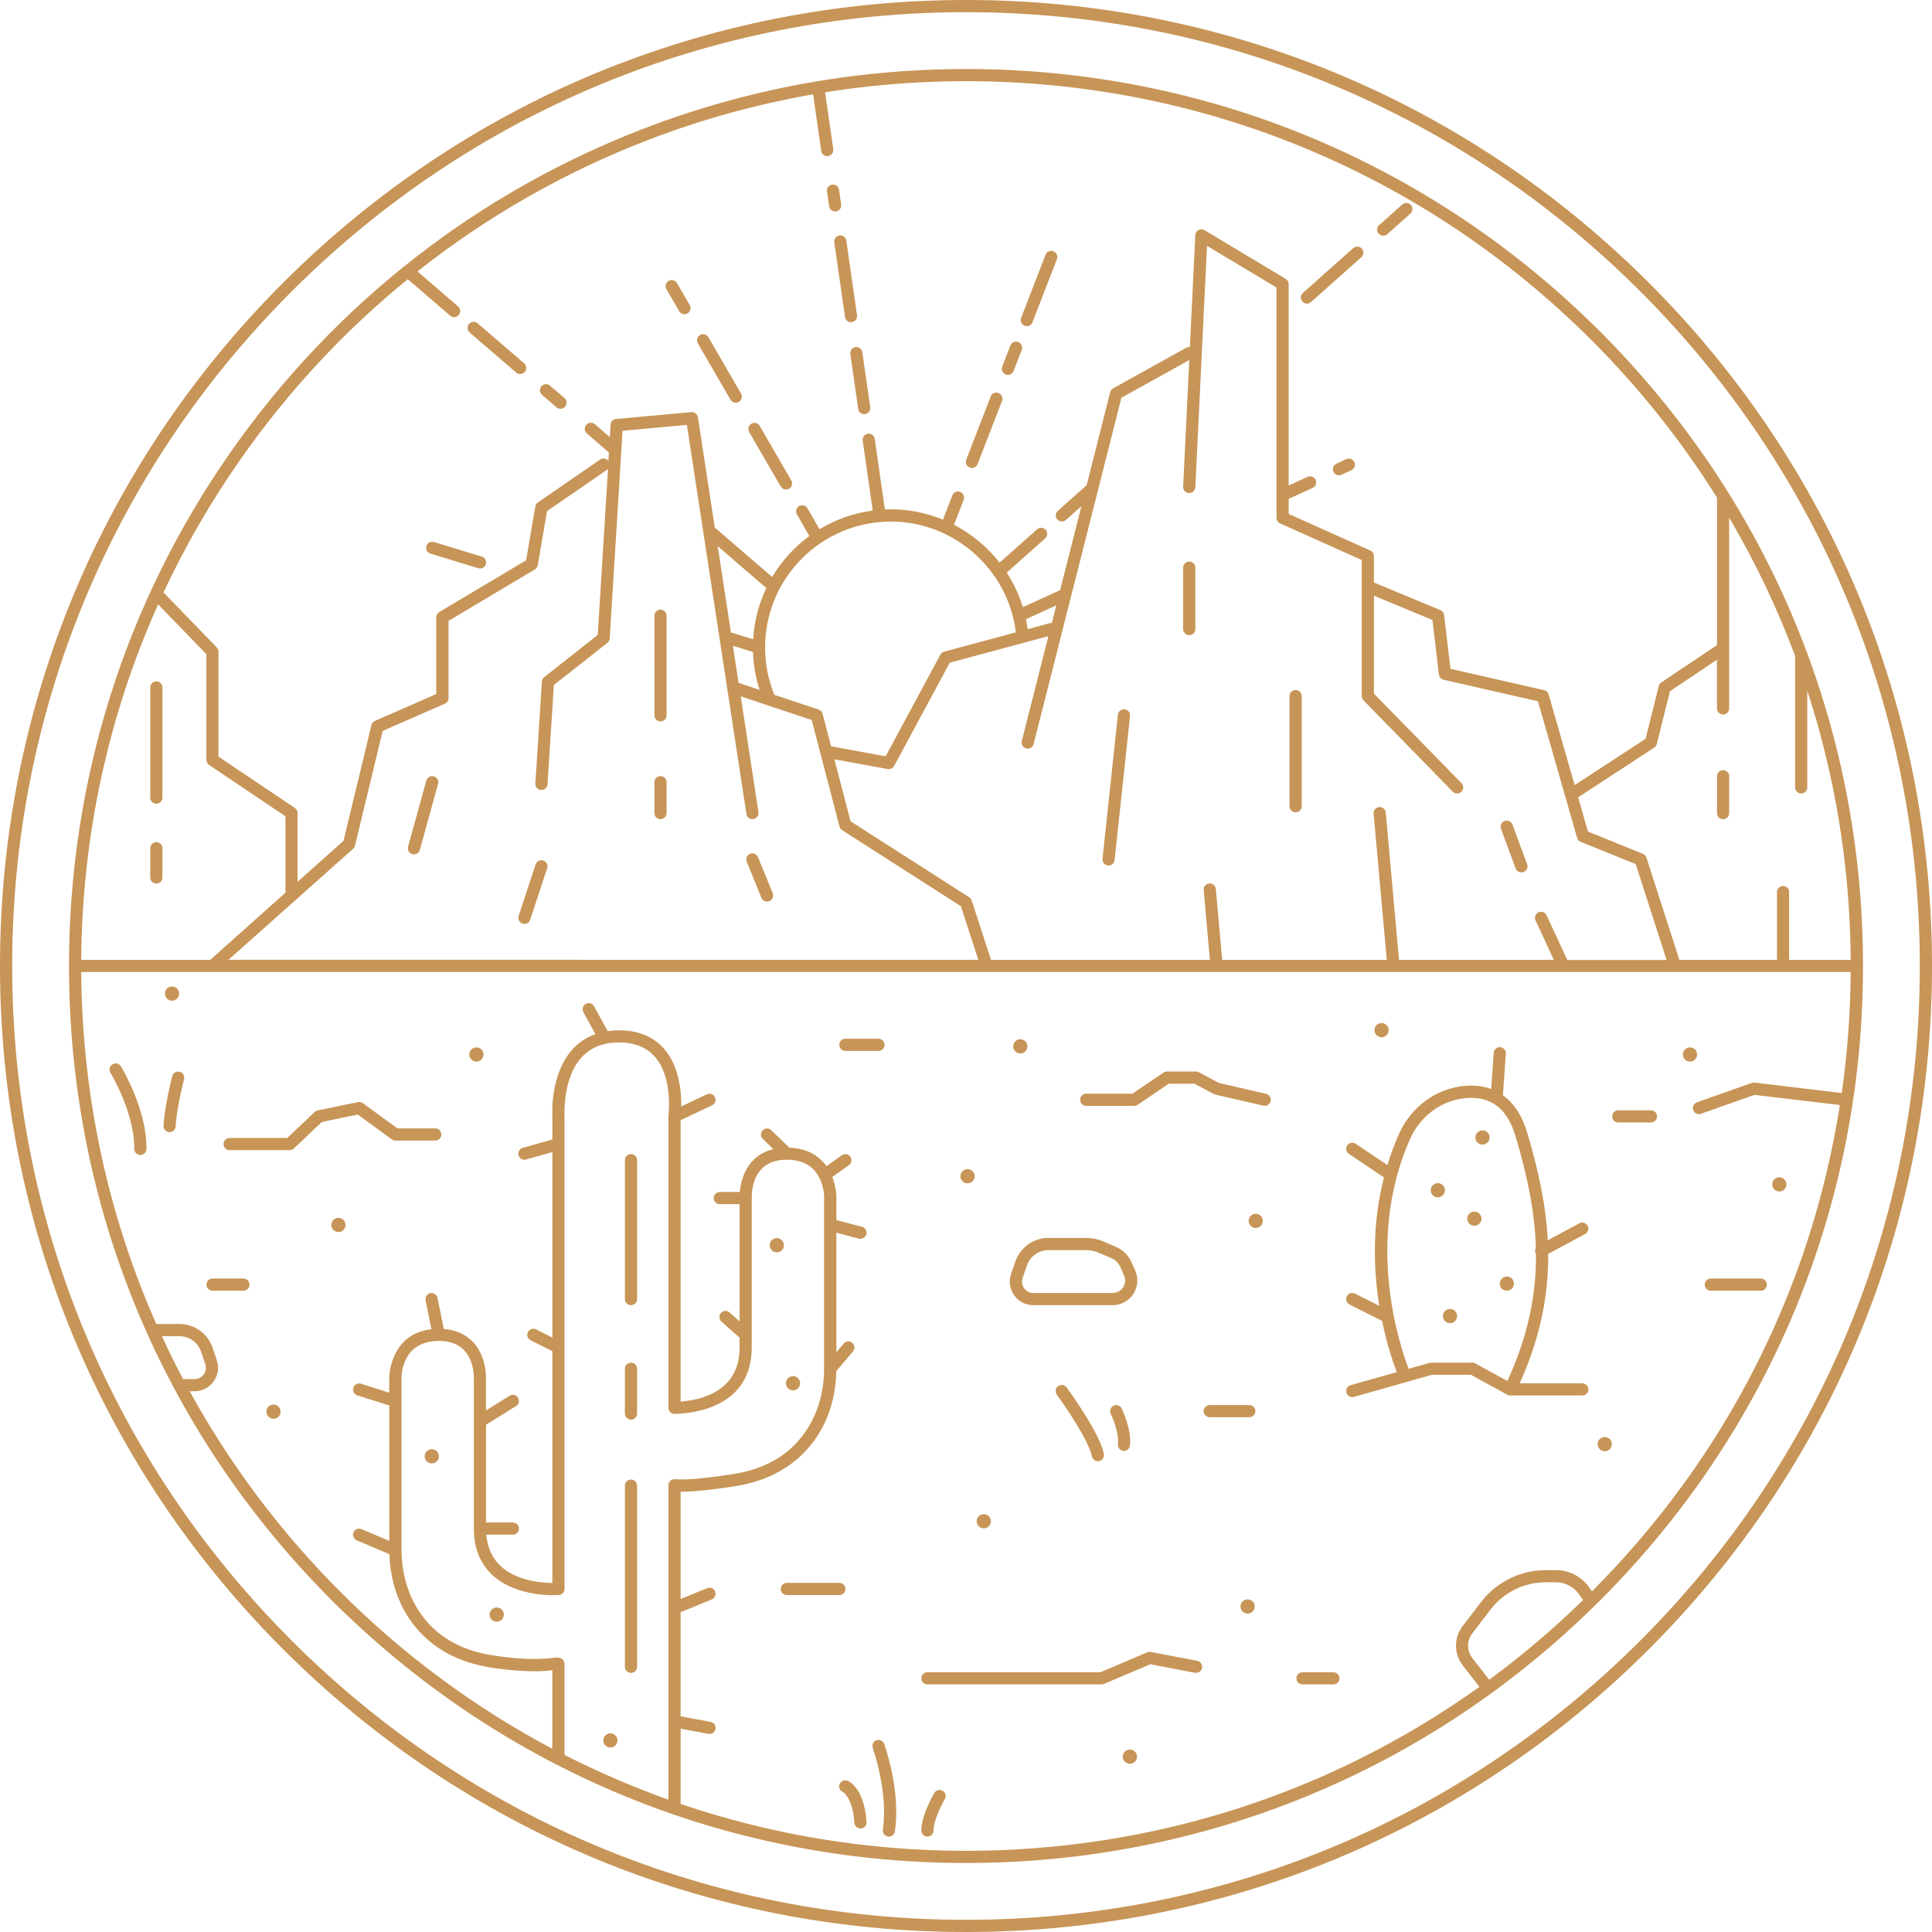 <?xml version="1.0" encoding="UTF-8"?><svg xmlns="http://www.w3.org/2000/svg" xmlns:xlink="http://www.w3.org/1999/xlink" height="476.0" preserveAspectRatio="xMidYMid meet" version="1.0" viewBox="0.0 0.0 476.0 476.0" width="476.0" zoomAndPan="magnify"><g id="change1_1"><path d="M406.29,69.71C361.34,24.76,301.57,0,238,0S114.66,24.76,69.71,69.71C24.76,114.66,0,174.43,0,238 s24.76,123.34,69.71,168.29C114.66,451.24,174.43,476,238,476s123.34-24.76,168.29-69.71C451.24,361.34,476,301.57,476,238 S451.24,114.66,406.29,69.71z M404.17,404.17C359.78,448.56,300.77,473,238,473s-121.78-24.44-166.17-68.83S3,300.77,3,238 S27.44,116.22,71.83,71.83S175.23,3,238,3s121.78,24.44,166.17,68.83S473,175.23,473,238S448.56,359.78,404.17,404.17z M394.27,81.73C352.53,39.99,297.03,17,238,17c-10.31,0-20.71,0.72-30.91,2.14c-1.9,0.27-3.79,0.56-5.69,0.88c-0.01,0-0.03,0-0.04,0 c-0.02,0-0.03,0.01-0.05,0.01c-14.48,2.42-28.7,6.28-42.36,11.52c-41.32,15.82-76.63,43.42-102.11,79.81 C30.78,148.6,17,192.39,17,238c0,59.03,22.99,114.53,64.73,156.27C123.47,436.01,178.97,459,238,459c58.44,0,113.41-22.54,155-63.49 c0.05-0.05,0.1-0.09,0.15-0.15c0.37-0.37,0.75-0.72,1.12-1.1C436.01,352.53,459,297.03,459,238S436.01,123.47,394.27,81.73z M439.31,218.29c-0.83,0-1.5,0.67-1.5,1.5v16.71h-24.05l-8.12-25.21c-0.14-0.42-0.45-0.76-0.87-0.93l-13.53-5.48l-2.42-8.44 l18.75-12.24c0.32-0.21,0.54-0.53,0.63-0.89l3.24-13.01l11.58-7.76v11.99c0,0.83,0.67,1.5,1.5,1.5s1.5-0.67,1.5-1.5v-47 c6.41,10.88,11.84,22.26,16.25,34.05V194c0,0.83,0.67,1.5,1.5,1.5s1.5-0.67,1.5-1.5v-23.86c6.9,21.16,10.55,43.48,10.7,66.36h-15.17 v-16.71C440.81,218.96,440.14,218.29,439.31,218.29z M386.14,236.5l-5.1-11c-0.35-0.75-1.24-1.08-1.99-0.73s-1.08,1.24-0.73,1.99 l4.51,9.74h-38.15l-3.26-36.3c-0.08-0.83-0.82-1.43-1.63-1.36c-0.83,0.07-1.43,0.8-1.36,1.63l3.24,36.03h-40.55l-1.57-17.47 c-0.07-0.83-0.82-1.44-1.63-1.36c-0.83,0.07-1.43,0.8-1.36,1.63l1.54,17.2h-53.94l-4.75-14.64c-0.11-0.33-0.33-0.61-0.62-0.8 l-29.23-18.71l-3.99-15.28l13.14,2.41c0.09,0.02,0.18,0.02,0.27,0.02c0.54,0,1.06-0.3,1.32-0.79l13.69-25.43l24.31-6.55l-6.55,25.85 c-0.2,0.8,0.28,1.62,1.09,1.82c0.12,0.03,0.25,0.05,0.37,0.05c0.67,0,1.28-0.45,1.45-1.13L276.29,98l16.72-9.29l-1.51,31.2 c-0.04,0.83,0.6,1.53,1.43,1.57c0.82,0.04,1.53-0.6,1.57-1.43l2.88-59.48l17.12,10.27V122c0,0,0,0,0,0v5.59 c0,0.59,0.35,1.13,0.89,1.37l20.11,9.01v6.54c0,0,0,0.01,0,0.01v26.98c0,0.39,0.15,0.77,0.43,1.05l22,22.5 c0.29,0.3,0.68,0.45,1.07,0.45c0.38,0,0.76-0.14,1.05-0.43c0.59-0.58,0.6-1.53,0.02-2.12l-21.57-22.06v-24.13l14.42,5.99l1.59,13.43 c0.07,0.63,0.54,1.15,1.16,1.29l23.24,5.3l9.65,33.65c0.13,0.44,0.45,0.8,0.88,0.98l13.56,5.49l7.61,23.62H386.14z M20.01,236.5 c0.21-30.54,6.67-60.23,18.95-87.6l11.89,12.28v26.04c0,0.5,0.25,0.97,0.66,1.24l18.82,12.66v18.83L51.78,236.5H20.01z M87,209.12 c0.23-0.2,0.39-0.47,0.46-0.77l6.83-28.28l15.32-6.7c0.55-0.24,0.9-0.78,0.9-1.37v-19.03l21.27-12.68c0.38-0.22,0.64-0.6,0.71-1.03 l2.28-13.32l14.81-10.21c0.08-0.06,0.15-0.12,0.22-0.19l-2.53,40.9l-13.19,10.39c-0.33,0.26-0.54,0.66-0.57,1.08l-1.61,25.14 c-0.05,0.83,0.57,1.54,1.4,1.59c0.82,0.06,1.54-0.57,1.59-1.4l1.57-24.47l13.19-10.39c0.34-0.26,0.54-0.66,0.57-1.09l3.16-51.16 l15.85-1.45l14.67,95.87c0.11,0.74,0.75,1.27,1.48,1.27c0.08,0,0.15-0.01,0.23-0.02c0.82-0.13,1.38-0.89,1.26-1.71l-4.37-28.53 l17.48,5.83l6.86,26.26c0.1,0.37,0.32,0.68,0.64,0.88l29.27,18.74l4.28,13.2H56.29L87,209.12z M219.5,128.5 c15.65,0,28.93,11.89,30.78,27.3l-17.67,4.76c-0.4,0.11-0.73,0.37-0.93,0.74l-13.48,25.04l-13.44-2.47l-2.09-8 c-0.13-0.49-0.5-0.88-0.98-1.04l-10.9-3.64c-1.52-3.71-2.29-7.64-2.29-11.68C188.5,142.41,202.41,128.5,219.5,128.5z M259.14,153.51 c-0.17-0.02-0.35-0.01-0.53,0.04l-5.41,1.46c-0.11-0.83-0.26-1.64-0.42-2.45l7.47-3.42L259.14,153.51z M180.58,159.11l4.94,1.51 c0.1,3.2,0.64,6.33,1.62,9.35l-5.17-1.73L180.58,159.11z M185.56,157.49l-5.48-1.67l-3.25-21.26l11.98,10.32 C186.96,148.74,185.83,153,185.56,157.49z M59.31,113.09c11.74-16.76,25.58-31.62,41.16-44.3l10.43,8.98 c0.28,0.24,0.63,0.36,0.98,0.36c0.42,0,0.84-0.18,1.14-0.52c0.54-0.63,0.47-1.57-0.16-2.12l-10-8.62 c17.19-13.6,36.42-24.57,57.19-32.53c13-4.99,26.52-8.7,40.28-11.1l2,13.95c0.11,0.75,0.75,1.29,1.48,1.29c0.07,0,0.14,0,0.21-0.02 c0.82-0.12,1.39-0.88,1.27-1.7l-2.01-14.01c1.41-0.23,2.82-0.46,4.23-0.65C217.56,20.71,227.82,20,238,20 c58.23,0,112.98,22.68,154.15,63.85c11.87,11.87,22.19,24.87,30.88,38.75v36.34l-13.73,9.2c-0.31,0.21-0.53,0.52-0.62,0.88l-3.24,13 l-17.48,11.41l-6.41-22.34c-0.15-0.53-0.58-0.93-1.11-1.05l-23.08-5.26l-1.57-13.25c-0.06-0.54-0.41-1-0.91-1.21l-16.38-6.81V137 c0-0.59-0.35-1.13-0.89-1.37l-20.11-9.01v-3.7l5.9-2.7c0.75-0.34,1.08-1.23,0.74-1.99c-0.35-0.75-1.24-1.08-1.99-0.74l-4.65,2.13V70 c0-0.53-0.28-1.02-0.73-1.29l-20-12c-0.45-0.27-1.02-0.28-1.48-0.04c-0.47,0.25-0.77,0.72-0.79,1.25l-1.34,27.58 c-0.3-0.03-0.61,0.02-0.9,0.18l-18,10c-0.36,0.2-0.62,0.54-0.73,0.94l-5.8,22.92l-7.11,6.33c-0.62,0.55-0.67,1.5-0.12,2.12 c0.3,0.33,0.71,0.5,1.12,0.5c0.35,0,0.71-0.12,1-0.38l3.81-3.39l-5.23,20.67l-9.18,4.2c-0.93-3.04-2.28-5.9-3.98-8.51l9.46-8.42 c0.62-0.55,0.67-1.5,0.12-2.12c-0.55-0.62-1.5-0.68-2.12-0.12l-9.22,8.2c-3.03-3.86-6.86-7.05-11.23-9.33l2.38-6.15 c0.3-0.77-0.08-1.64-0.86-1.94c-0.77-0.3-1.64,0.08-1.94,0.86l-2.31,5.97c-3.98-1.64-8.31-2.55-12.83-2.55 c-0.5,0-0.99,0.02-1.48,0.04l-2.49-17.39c-0.12-0.82-0.88-1.39-1.7-1.27c-0.82,0.12-1.39,0.88-1.27,1.7l2.47,17.23 c-4.74,0.63-9.18,2.22-13.1,4.6l-2.99-5.16c-0.41-0.72-1.33-0.96-2.05-0.55c-0.72,0.42-0.96,1.33-0.55,2.05l3.08,5.33 c-3.69,2.71-6.82,6.15-9.17,10.1l-13.83-11.92c-0.09-0.08-0.19-0.14-0.29-0.19l-4.17-27.24c-0.12-0.78-0.84-1.34-1.62-1.27 l-18.53,1.69c-0.74,0.07-1.32,0.66-1.36,1.4l-0.19,3.07l-3.69-3.18c-0.63-0.54-1.57-0.47-2.12,0.16c-0.54,0.63-0.47,1.57,0.16,2.12 l5.42,4.67l-0.13,2.09c-0.48-0.64-1.38-0.79-2.04-0.33l-15.33,10.57c-0.33,0.23-0.56,0.58-0.63,0.98l-2.27,13.26l-21.41,12.77 c-0.45,0.27-0.73,0.76-0.73,1.29v18.9l-15.1,6.61c-0.43,0.19-0.75,0.57-0.86,1.02l-6.89,28.54l-11.32,10.09v-16.95 c0-0.5-0.25-0.97-0.66-1.24l-18.82-12.66v-25.85c0-0.39-0.15-0.76-0.42-1.04l-13.13-13.56C45.63,134.56,51.97,123.56,59.31,113.09z M39.89,329.21h4.33c2.4,0,4.54,1.52,5.31,3.79l1.05,3.06c0.3,0.87,0.16,1.79-0.37,2.54c-0.53,0.74-1.36,1.17-2.27,1.17H45.1 C43.27,336.3,41.53,332.77,39.89,329.21z M139.1,410.06c0-0.01,0-0.02,0-0.02c0-0.47-0.2-0.91-0.54-1.22 c-0.62-0.55-1.32-0.47-2.38-0.35c-1.86,0.21-6.21,0.7-14.72-0.61c-8.89-1.37-15.35-5.56-19.18-12.48c-2.19-3.93-3.35-8.6-3.35-13.51 v0c0,0,0-0.01,0-0.01v-42.45c0.01-0.93,0.31-9.03,9.19-9.04c0,0,0.01,0,0.01,0c0,0,0.01,0,0.01,0c2.67,0,4.76,0.77,6.2,2.28 c2.59,2.72,2.42,7.04,2.41,7.15v36.8c0,4.79,1.54,8.65,4.58,11.46c6.09,5.64,15.96,4.95,16.38,4.92c0.03,0,0.06-0.01,0.09-0.02 c0.05-0.01,0.11-0.02,0.16-0.03c0.04-0.01,0.09-0.03,0.13-0.04c0.05-0.02,0.1-0.04,0.14-0.06c0.04-0.02,0.08-0.04,0.12-0.07 c0.04-0.03,0.09-0.05,0.13-0.08c0.04-0.03,0.07-0.06,0.1-0.09c0.04-0.03,0.08-0.07,0.11-0.11c0.03-0.03,0.06-0.07,0.08-0.1 c0.03-0.04,0.06-0.08,0.09-0.13c0.02-0.04,0.04-0.07,0.06-0.11c0.02-0.05,0.05-0.1,0.07-0.15c0.02-0.04,0.03-0.08,0.04-0.12 c0.01-0.05,0.03-0.11,0.04-0.16c0.01-0.04,0.01-0.09,0.01-0.13c0-0.04,0.01-0.07,0.01-0.11V275.24c0-0.04,0-0.07,0-0.11 c-0.01-0.09-0.61-9.46,4.29-14.72c2.21-2.37,5.28-3.58,9.11-3.58c3.82,0,6.8,1.19,8.85,3.52c4.39,5.01,3.44,13.79,3.36,14.43 c-0.02,0.12-0.03,0.24-0.02,0.36v71.71c0,0.01,0,0.01,0,0.02c0,0,0,0.01,0,0.01c0,0.05,0.01,0.09,0.02,0.13 c0.01,0.05,0.01,0.1,0.02,0.15c0.01,0.05,0.03,0.1,0.04,0.14c0.01,0.05,0.03,0.09,0.04,0.13c0.02,0.05,0.05,0.09,0.07,0.14 c0.02,0.04,0.04,0.08,0.06,0.12c0.03,0.04,0.07,0.08,0.1,0.12c0.03,0.03,0.05,0.07,0.08,0.1c0.04,0.04,0.08,0.07,0.12,0.1 c0.03,0.03,0.06,0.06,0.1,0.08c0.05,0.03,0.1,0.05,0.15,0.08c0.04,0.02,0.07,0.04,0.11,0.06c0.06,0.03,0.13,0.04,0.19,0.06 c0.03,0.01,0.06,0.02,0.09,0.03c0.1,0.02,0.2,0.03,0.3,0.03c0.01,0,0.02,0,0.03,0c4.46-0.08,19.01-1.51,19.01-16.39l0-36.78 c0-0.01,0-0.01,0-0.02c0-0.01,0-0.01,0-0.02v-0.06c0-0.04-0.2-4.32,2.4-7.06c1.44-1.52,3.54-2.29,6.22-2.3c0,0,0.01,0,0.01,0 c0,0,0.01,0,0.01,0c3.77,0,6.45,1.47,7.96,4.34c0.01,0.03,0.03,0.05,0.05,0.08c1.15,2.27,1.18,4.59,1.18,4.61v42.47 c0,4.91-1.16,9.58-3.35,13.51c-3.83,6.91-10.29,11.11-19.18,12.47c-8.69,1.33-12.51,1.41-14.19,1.24c-0.03,0-0.05,0-0.08,0 c-0.02,0-0.04-0.01-0.07-0.01c-0.03,0-0.05,0.01-0.08,0.01c-0.05,0-0.09,0.01-0.14,0.01c-0.06,0.01-0.12,0.02-0.17,0.04 c-0.03,0.01-0.07,0.02-0.1,0.03c-0.06,0.02-0.12,0.04-0.17,0.07c-0.03,0.02-0.06,0.03-0.09,0.05c-0.05,0.03-0.1,0.06-0.14,0.09 c-0.04,0.03-0.07,0.06-0.11,0.09c-0.03,0.03-0.06,0.06-0.09,0.09c-0.04,0.04-0.08,0.09-0.11,0.14c-0.02,0.03-0.04,0.05-0.05,0.08 c-0.04,0.06-0.07,0.12-0.1,0.18c-0.01,0.02-0.02,0.05-0.03,0.07c-0.03,0.07-0.05,0.14-0.07,0.21c-0.01,0.02-0.01,0.05-0.02,0.07 c-0.01,0.04-0.02,0.07-0.02,0.11c0,0.04,0,0.08,0,0.12c0,0.01,0,0.02,0,0.04v77.47c-8.76-3.12-17.3-6.81-25.59-11.04V410.06z M366.91,413.85l-4.16-5.34c-1.38-1.78-1.4-4.27-0.03-6.06l4.54-5.93c3.21-4.18,8.27-6.68,13.54-6.68h2.57 c2.23,0,4.34,1.09,5.63,2.91l1.04,1.46C382.73,401.33,375,407.89,366.91,413.85z M392.22,392.08l-0.76-1.07 c-1.85-2.61-4.87-4.17-8.07-4.17h-2.57c-6.2,0-12.15,2.94-15.92,7.86l-4.54,5.93c-2.2,2.87-2.18,6.87,0.04,9.72l4.1,5.25 C327.81,441.84,283.99,456,238,456c-24.29,0-47.97-3.96-70.31-11.55V425.9l6.84,1.28c0.09,0.02,0.19,0.03,0.28,0.03 c0.71,0,1.34-0.5,1.47-1.22c0.15-0.81-0.38-1.6-1.2-1.75l-7.39-1.38v-25.66l7.68-3.14c0.77-0.31,1.13-1.19,0.82-1.96 c-0.31-0.77-1.19-1.14-1.96-0.82l-6.54,2.68v-26.43c0.07,0,0.13,0,0.2,0c2.9,0,7.28-0.45,13.09-1.34 c12.28-1.89,18.39-8.65,21.35-13.98c2.36-4.22,3.63-9.19,3.71-14.4l4.12-4.86c0.54-0.63,0.46-1.58-0.17-2.11 c-0.63-0.54-1.58-0.46-2.11,0.17l-1.82,2.15v-29.46l5.56,1.46c0.13,0.03,0.26,0.05,0.38,0.05c0.66,0,1.27-0.44,1.45-1.12 c0.21-0.8-0.27-1.62-1.07-1.83l-6.32-1.67v-5.81c0-0.11-0.02-2.31-0.99-4.8l4.08-2.91c0.67-0.48,0.83-1.42,0.35-2.09 c-0.48-0.67-1.42-0.83-2.09-0.35l-3.77,2.69c-1.6-2.23-4.38-4.38-9.16-4.55l-4.45-4.31c-0.59-0.58-1.54-0.56-2.12,0.03 c-0.58,0.59-0.56,1.54,0.03,2.12l2.6,2.52c-2.03,0.48-3.74,1.43-5.09,2.85c-2.37,2.5-3.01,5.81-3.18,7.7h-4.93 c-0.83,0-1.5,0.67-1.5,1.5s0.67,1.5,1.5,1.5h4.88v28.88l-2.48-2.2c-0.62-0.55-1.57-0.49-2.12,0.13c-0.55,0.62-0.49,1.57,0.13,2.12 l4.47,3.96v2.42c0,10.7-9.21,12.93-14.54,13.32V276l7.76-3.68c0.75-0.36,1.07-1.25,0.71-2c-0.36-0.75-1.25-1.07-2-0.71l-6.31,3 c0.06-3.54-0.43-9.85-4.23-14.21c-2.64-3.02-6.38-4.56-11.11-4.56c-0.97,0-1.89,0.08-2.78,0.21l-3.36-6.13 c-0.4-0.73-1.31-0.99-2.04-0.59c-0.73,0.4-0.99,1.31-0.59,2.04l2.97,5.42c-2.13,0.75-3.98,1.94-5.52,3.6 c-5.63,6.06-5.14,15.97-5.08,16.92v5.43l-7.3,2.06c-0.8,0.22-1.26,1.05-1.04,1.85c0.19,0.66,0.79,1.09,1.44,1.09 c0.14,0,0.27-0.02,0.41-0.06l6.48-1.83v45.7l-4.02-2.02c-0.74-0.37-1.64-0.07-2.01,0.67c-0.37,0.74-0.07,1.64,0.67,2.01l5.36,2.69 v57.11c-2.72-0.03-8.83-0.53-12.74-4.16c-2.08-1.93-3.26-4.53-3.54-7.75h6.55c0.83,0,1.5-0.67,1.5-1.5s-0.67-1.5-1.5-1.5h-6.62 l0-24.08l7.41-4.6c0.7-0.44,0.92-1.36,0.48-2.06s-1.36-0.92-2.07-0.48l-5.83,3.62l0-7.61c0.01-0.23,0.26-5.62-3.22-9.28 c-1.79-1.89-4.2-2.95-7.17-3.18l-1.54-7.65c-0.16-0.81-0.95-1.33-1.77-1.17c-0.81,0.16-1.34,0.96-1.17,1.77l1.43,7.12 c-10.26,1.13-10.39,11.82-10.39,11.93v3.7l-6.97-2.21c-0.79-0.25-1.63,0.19-1.88,0.98c-0.25,0.79,0.19,1.63,0.98,1.88l7.88,2.5 v33.35l-6.84-2.89c-0.76-0.32-1.64,0.03-1.97,0.8c-0.32,0.76,0.03,1.64,0.8,1.97l8.04,3.4c0.15,5.05,1.41,9.87,3.7,13.96 c2.96,5.34,9.07,12.09,21.35,13.98c4.61,0.71,8.08,0.91,10.62,0.91c2.05,0,3.5-0.13,4.47-0.24v19.33 c-19.01-10.07-36.61-23.04-52.25-38.68C69,377.3,56.57,360.68,46.73,342.77h1.21c1.9,0,3.61-0.89,4.71-2.43 c1.1-1.55,1.38-3.46,0.76-5.26l-1.05-3.06c-1.19-3.48-4.46-5.82-8.15-5.82h-5.7c-11.94-26.97-18.29-56.36-18.5-86.71h435.96 c-0.07,10.06-0.81,20.01-2.21,29.8l-21.47-2.56c-0.23-0.02-0.46,0-0.68,0.08l-13.53,4.78c-0.78,0.28-1.19,1.13-0.92,1.91 c0.22,0.62,0.8,1,1.41,1c0.17,0,0.33-0.03,0.5-0.09l13.2-4.66l21.03,2.5C446.23,317.45,425.16,359.11,392.22,392.08z M156.96,366.02 v44.64c0,0.83-0.67,1.5-1.5,1.5s-1.5-0.67-1.5-1.5v-44.64c0-0.83,0.67-1.5,1.5-1.5S156.96,365.19,156.96,366.02z M156.96,337.23 v11.02c0,0.83-0.67,1.5-1.5,1.5s-1.5-0.67-1.5-1.5v-11.02c0-0.83,0.67-1.5,1.5-1.5S156.96,336.4,156.96,337.23z M156.96,285.84 v34.22c0,0.83-0.67,1.5-1.5,1.5s-1.5-0.67-1.5-1.5v-34.22c0-0.83,0.67-1.5,1.5-1.5S156.96,285.01,156.96,285.84z M190.38,220.06 c0.31,0.77-0.06,1.64-0.82,1.96c-0.19,0.08-0.38,0.11-0.57,0.11c-0.59,0-1.15-0.35-1.39-0.93l-3.62-8.88 c-0.31-0.77,0.06-1.64,0.82-1.96c0.77-0.31,1.64,0.06,1.96,0.82L190.38,220.06z M134.81,213.91l-4.18,12.69 c-0.21,0.63-0.79,1.03-1.42,1.03c-0.16,0-0.31-0.02-0.47-0.08c-0.79-0.26-1.21-1.11-0.96-1.89l4.18-12.69 c0.26-0.79,1.11-1.21,1.89-0.96C134.65,212.28,135.07,213.12,134.81,213.91z M164.23,151.7v24.54c0,0.83-0.67,1.5-1.5,1.5 s-1.5-0.67-1.5-1.5V151.7c0-0.83,0.67-1.5,1.5-1.5S164.23,150.87,164.23,151.7z M164.23,192.72v7.61c0,0.83-0.67,1.5-1.5,1.5 s-1.5-0.67-1.5-1.5v-7.61c0-0.83,0.67-1.5,1.5-1.5S164.23,191.89,164.23,192.72z M107.93,193.12l-4.49,16.28 c-0.18,0.67-0.79,1.1-1.45,1.1c-0.13,0-0.27-0.02-0.4-0.05c-0.8-0.22-1.27-1.05-1.05-1.84l4.49-16.28c0.22-0.8,1.05-1.27,1.84-1.05 C107.68,191.49,108.15,192.32,107.93,193.12z M40.02,169.37v27.15c0,0.83-0.67,1.5-1.5,1.5s-1.5-0.67-1.5-1.5v-27.15 c0-0.83,0.67-1.5,1.5-1.5S40.02,168.54,40.02,169.37z M40.02,209v7.19c0,0.83-0.67,1.5-1.5,1.5s-1.5-0.67-1.5-1.5V209 c0-0.83,0.67-1.5,1.5-1.5S40.02,208.17,40.02,209z M426.03,191.25v9.08c0,0.83-0.67,1.5-1.5,1.5s-1.5-0.67-1.5-1.5v-9.08 c0-0.83,0.67-1.5,1.5-1.5S426.03,190.43,426.03,191.25z M376.24,212.92c0.29,0.78-0.11,1.64-0.89,1.93 c-0.17,0.06-0.35,0.09-0.52,0.09c-0.61,0-1.18-0.37-1.41-0.98l-3.61-9.76c-0.29-0.78,0.11-1.64,0.89-1.93s1.64,0.11,1.93,0.89 L376.24,212.92z M320.71,171.5v27.14c0,0.83-0.67,1.5-1.5,1.5s-1.5-0.67-1.5-1.5V171.5c0-0.83,0.67-1.5,1.5-1.5 S320.71,170.67,320.71,171.5z M294.5,139.86V155c0,0.83-0.67,1.5-1.5,1.5s-1.5-0.67-1.5-1.5v-15.14c0-0.83,0.67-1.5,1.5-1.5 S294.5,139.03,294.5,139.86z M278.41,176.4l-3.8,35.51c-0.08,0.77-0.73,1.34-1.49,1.34c-0.05,0-0.11,0-0.16-0.01 c-0.82-0.09-1.42-0.83-1.33-1.65l3.8-35.51c0.09-0.82,0.84-1.42,1.65-1.33C277.9,174.84,278.5,175.58,278.41,176.4z M203.75,47.18 c-0.12-0.82,0.45-1.58,1.27-1.7c0.82-0.11,1.58,0.45,1.7,1.27l0.52,3.64c0.12,0.82-0.45,1.58-1.27,1.7 c-0.07,0.01-0.14,0.02-0.21,0.02c-0.73,0-1.38-0.54-1.48-1.29L203.75,47.18z M208.51,59.28l2.64,18.39c0.12,0.82-0.45,1.58-1.27,1.7 c-0.07,0.01-0.14,0.02-0.21,0.02c-0.73,0-1.38-0.54-1.48-1.29l-2.64-18.39c-0.12-0.82,0.45-1.58,1.27-1.7 C207.64,57.89,208.4,58.46,208.51,59.28z M212.46,86.79l1.94,13.52c0.12,0.82-0.45,1.58-1.27,1.7c-0.07,0.01-0.14,0.02-0.21,0.02 c-0.73,0-1.38-0.54-1.48-1.29l-1.94-13.52c-0.12-0.82,0.45-1.58,1.27-1.7C211.58,85.4,212.34,85.97,212.46,86.79z M238.06,113.25 l6.02-15.56c0.3-0.77,1.17-1.16,1.94-0.86c0.77,0.3,1.16,1.17,0.86,1.94l-6.02,15.56c-0.23,0.59-0.8,0.96-1.4,0.96 c-0.18,0-0.36-0.03-0.54-0.1C238.15,114.89,237.76,114.02,238.06,113.25z M246.93,90.32l2.01-5.2c0.3-0.77,1.17-1.15,1.94-0.86 c0.77,0.3,1.16,1.17,0.86,1.94l-2.01,5.2c-0.23,0.59-0.8,0.96-1.4,0.96c-0.18,0-0.36-0.03-0.54-0.1 C247.02,91.97,246.63,91.1,246.93,90.32z M251.58,78.32l6.02-15.55c0.3-0.77,1.17-1.16,1.94-0.86c0.77,0.3,1.16,1.17,0.86,1.94 l-6.02,15.55c-0.23,0.59-0.8,0.96-1.4,0.96c-0.18,0-0.36-0.03-0.54-0.1C251.67,79.96,251.28,79.09,251.58,78.32z M339.68,57.57 c-0.55-0.62-0.5-1.57,0.12-2.12l5.7-5.07c0.62-0.55,1.57-0.49,2.12,0.12c0.55,0.62,0.5,1.57-0.12,2.12l-5.7,5.07 c-0.29,0.25-0.64,0.38-1,0.38C340.39,58.07,339.98,57.9,339.68,57.57z M320.88,74.29c-0.55-0.62-0.5-1.57,0.12-2.12l12.41-11.04 c0.62-0.55,1.57-0.49,2.12,0.12c0.55,0.62,0.5,1.57-0.12,2.12L323,74.42c-0.29,0.25-0.64,0.38-1,0.38 C321.59,74.79,321.17,74.62,320.88,74.29z M333.68,113.86c0.34,0.75,0.01,1.64-0.74,1.99l-2.42,1.11c-0.2,0.09-0.42,0.14-0.62,0.14 c-0.57,0-1.11-0.33-1.37-0.88c-0.34-0.75-0.01-1.64,0.74-1.99l2.42-1.11C332.45,112.77,333.34,113.1,333.68,113.86z M164.2,71.25 c-0.42-0.72-0.17-1.63,0.55-2.05c0.72-0.42,1.64-0.17,2.05,0.55l3.14,5.42c0.42,0.72,0.17,1.63-0.55,2.05 c-0.24,0.14-0.5,0.2-0.75,0.2c-0.52,0-1.02-0.27-1.3-0.75L164.2,71.25z M171.93,84.59c-0.42-0.72-0.17-1.63,0.55-2.05 c0.72-0.42,1.63-0.17,2.05,0.55l8.05,13.89c0.42,0.72,0.17,1.63-0.55,2.05c-0.24,0.14-0.5,0.2-0.75,0.2c-0.52,0-1.02-0.27-1.3-0.75 L171.93,84.59z M184.58,106.44c-0.42-0.72-0.17-1.63,0.55-2.05c0.72-0.42,1.64-0.17,2.05,0.55l7.77,13.42 c0.42,0.72,0.17,1.63-0.55,2.05c-0.24,0.14-0.5,0.2-0.75,0.2c-0.52,0-1.02-0.27-1.3-0.75L184.58,106.44z M115.73,81.94 c-0.63-0.54-0.7-1.49-0.16-2.12c0.54-0.63,1.49-0.7,2.12-0.16l11.44,9.85c0.63,0.54,0.7,1.49,0.16,2.12 c-0.3,0.34-0.72,0.52-1.14,0.52c-0.35,0-0.7-0.12-0.98-0.36L115.73,81.94z M133.56,97.3c-0.63-0.54-0.7-1.49-0.16-2.12 c0.54-0.63,1.49-0.7,2.12-0.16l3.55,3.06c0.63,0.54,0.7,1.49,0.16,2.12c-0.3,0.34-0.72,0.52-1.14,0.52c-0.35,0-0.7-0.12-0.98-0.36 L133.56,97.3z M105.05,134.54c0.24-0.79,1.08-1.24,1.87-1l11.78,3.59c0.79,0.24,1.24,1.08,1,1.87c-0.2,0.65-0.79,1.06-1.43,1.06 c-0.14,0-0.29-0.02-0.44-0.07l-11.78-3.59C105.26,136.17,104.81,135.33,105.05,134.54z M296.15,410.94 c-0.16,0.81-0.94,1.34-1.76,1.19l-10.97-2.1l-11.42,4.85c-0.19,0.08-0.38,0.12-0.59,0.12H228.5c-0.83,0-1.5-0.67-1.5-1.5 s0.67-1.5,1.5-1.5h42.62l11.56-4.91c0.27-0.12,0.58-0.15,0.87-0.09l11.42,2.19C295.78,409.34,296.31,410.13,296.15,410.94z M330.01,413.5c0,0.83-0.67,1.5-1.5,1.5h-7.61c-0.83,0-1.5-0.67-1.5-1.5s0.67-1.5,1.5-1.5h7.61 C329.34,412,330.01,412.67,330.01,413.5z M254.6,321.56h19.53c2.06,0,3.96-1.03,5.09-2.76c1.13-1.73,1.3-3.88,0.47-5.77l-0.89-2.01 c-0.76-1.72-2.13-3.08-3.85-3.82l-3.15-1.35c-1.32-0.57-2.73-0.86-4.17-0.86h-9.32c-3.68,0-6.95,2.34-8.15,5.82l-1.05,3.06 c-0.62,1.79-0.34,3.71,0.77,5.25C250.98,320.68,252.7,321.56,254.6,321.56z M251.95,314.85l1.05-3.06c0.78-2.27,2.91-3.79,5.31-3.79 h9.32c1.03,0,2.04,0.21,2.99,0.61l3.15,1.35c1.03,0.44,1.84,1.24,2.29,2.27l0.89,2.01c0.43,0.97,0.34,2.03-0.24,2.92 c-0.58,0.89-1.52,1.4-2.58,1.4H254.6c-0.92,0-1.75-0.43-2.28-1.17C251.79,316.64,251.66,315.72,251.95,314.85z M108.74,279.51 c0,0.83-0.67,1.5-1.5,1.5h-9.82c-0.32,0-0.63-0.1-0.88-0.29l-8.39-6.12l-8.86,1.83l-6.88,6.53c-0.28,0.26-0.65,0.41-1.03,0.41h-14.8 c-0.83,0-1.5-0.67-1.5-1.5s0.67-1.5,1.5-1.5h14.2l6.76-6.41c0.2-0.19,0.46-0.32,0.73-0.38l9.93-2.05c0.41-0.09,0.85,0.01,1.19,0.26 l8.53,6.22h9.33C108.07,278.01,108.74,278.69,108.74,279.51z M313.06,271.29c-0.16,0.69-0.78,1.16-1.46,1.16 c-0.11,0-0.22-0.01-0.34-0.04l-11.84-2.73c-0.13-0.03-0.26-0.08-0.37-0.14L294.3,267h-6.34l-7.66,5.2 c-0.25,0.17-0.54,0.26-0.84,0.26h-11.84c-0.83,0-1.5-0.67-1.5-1.5s0.67-1.5,1.5-1.5h11.38l7.66-5.2c0.25-0.17,0.54-0.26,0.84-0.26 h7.18c0.25,0,0.49,0.06,0.71,0.18l4.9,2.63l11.65,2.68C312.74,269.68,313.24,270.49,313.06,271.29z M389.83,340.82h-15.41 c5.11-11.36,7.1-21.73,7.02-31.89l9.1-4.9c0.73-0.39,1-1.3,0.61-2.03c-0.39-0.73-1.3-1-2.03-0.61l-7.78,4.19 c-0.45-8.75-2.36-17.41-5.07-26.49c-1.38-4.64-3.55-7.52-5.99-9.25L371,259.6c0.06-0.83-0.57-1.54-1.39-1.6 c-0.84-0.07-1.54,0.56-1.6,1.39l-0.62,8.91c-2.22-0.81-4.5-0.94-6.55-0.76c-7.03,0.62-13.25,5.21-16.24,11.99 c-1.11,2.52-2.02,5.03-2.78,7.52l-7.81-5.26c-0.69-0.46-1.62-0.28-2.08,0.41c-0.46,0.69-0.28,1.62,0.41,2.08l8.63,5.81 c-3,11.75-2.55,22.9-1.14,31.64l-5.98-3.02c-0.74-0.37-1.64-0.08-2.02,0.66s-0.08,1.64,0.66,2.02l8.02,4.05 c1.22,5.92,2.76,10.37,3.63,12.62l-11.38,3.22c-0.8,0.23-1.26,1.05-1.03,1.85c0.19,0.66,0.79,1.09,1.44,1.09 c0.14,0,0.27-0.02,0.41-0.06l19.25-5.45h9.56l8.97,4.91c0.01,0,0.02,0.01,0.03,0.01c0.02,0.01,0.03,0.02,0.04,0.03 c0.06,0.03,0.13,0.04,0.19,0.07c0.04,0.01,0.07,0.03,0.11,0.04c0.12,0.03,0.23,0.04,0.35,0.04c0,0,0,0,0,0s0,0,0,0h17.76 c0.83,0,1.5-0.67,1.5-1.5S390.66,340.82,389.83,340.82z M362.77,335.73h-10.15c-0.14,0-0.28,0.02-0.41,0.06l-5.16,1.46 c-2.2-5.74-10.78-31.36,0.29-56.49c2.54-5.78,7.82-9.69,13.76-10.21c2.62-0.23,4.84,0.19,6.69,1.25c0.1,0.08,0.22,0.15,0.35,0.2 c2.39,1.51,4.13,4.15,5.26,7.95c2.82,9.44,4.74,18.39,5,27.47c-0.25,0.44-0.29,0.99-0.03,1.47c0.02,0.03,0.04,0.05,0.06,0.08 c0.07,9.97-1.93,20.13-7.04,31.27l-7.9-4.32C363.27,335.79,363.02,335.73,362.77,335.73z M435.32,316.5c0,0.83-0.67,1.5-1.5,1.5 H421.5c-0.83,0-1.5-0.67-1.5-1.5s0.67-1.5,1.5-1.5h12.32C434.64,315,435.32,315.67,435.32,316.5z M408.25,275.05 c0,0.83-0.67,1.5-1.5,1.5h-8.04c-0.83,0-1.5-0.67-1.5-1.5s0.67-1.5,1.5-1.5h8.04C407.58,273.55,408.25,274.22,408.25,275.05z M309.29,347.67c0,0.83-0.67,1.5-1.5,1.5h-9.73c-0.83,0-1.5-0.67-1.5-1.5s0.67-1.5,1.5-1.5h9.73 C308.62,346.17,309.29,346.84,309.29,347.67z M206.79,392.98h-12.93c-0.83,0-1.5-0.67-1.5-1.5s0.67-1.5,1.5-1.5h12.93 c0.83,0,1.5,0.67,1.5,1.5S207.62,392.98,206.79,392.98z M61.47,316.5c0,0.83-0.67,1.5-1.5,1.5h-7.61c-0.83,0-1.5-0.67-1.5-1.5 s0.67-1.5,1.5-1.5h7.61C60.79,315,61.47,315.67,61.47,316.5z M29.78,262.72c0.26,0.43,6.41,10.58,6.31,20.35 c-0.01,0.82-0.68,1.49-1.5,1.49c-0.01,0-0.01,0-0.02,0c-0.83-0.01-1.49-0.69-1.49-1.51c0.09-8.89-5.81-18.66-5.87-18.76 c-0.43-0.71-0.21-1.63,0.5-2.06C28.42,261.79,29.35,262.01,29.78,262.72z M45.35,265.89c-0.02,0.07-1.8,6.79-2.07,11.63 c-0.04,0.8-0.71,1.42-1.5,1.42c-0.03,0-0.06,0-0.08,0c-0.83-0.05-1.46-0.75-1.41-1.58c0.29-5.16,2.09-11.96,2.16-12.24 c0.21-0.8,1.03-1.27,1.84-1.06C45.08,264.26,45.56,265.09,45.35,265.89z M216.44,258.92h-8.16c-0.83,0-1.5-0.67-1.5-1.5 s0.67-1.5,1.5-1.5h8.16c0.83,0,1.5,0.67,1.5,1.5S217.27,258.92,216.44,258.92z M262.8,341.85c0.33,0.45,8.12,11.09,9.17,16.36 c0.16,0.81-0.36,1.6-1.18,1.76c-0.1,0.02-0.2,0.03-0.3,0.03c-0.7,0-1.33-0.49-1.47-1.21c-0.77-3.83-6.5-12.25-8.65-15.17 c-0.49-0.67-0.35-1.61,0.32-2.1C261.37,341.04,262.31,341.18,262.8,341.85z M275.43,355.79c0.3-2.53-1.17-6.24-1.76-7.46 c-0.36-0.75-0.05-1.64,0.69-2c0.74-0.36,1.64-0.05,2,0.69c0.1,0.21,2.5,5.2,2.04,9.13c-0.09,0.76-0.74,1.32-1.49,1.32 c-0.06,0-0.12,0-0.18-0.01C275.92,357.35,275.33,356.61,275.43,355.79z M213.5,448.9c0.06,0.83-0.57,1.54-1.4,1.6 c-0.03,0-0.07,0-0.1,0c-0.78,0-1.44-0.61-1.5-1.4c-0.42-6.28-2.84-7.61-2.86-7.62c-0.76-0.33-1.09-1.2-0.76-1.96 c0.33-0.76,1.23-1.1,1.99-0.78C209.29,438.92,212.95,440.72,213.5,448.9z M217.86,429.67c0.17,0.48,4.13,11.8,2.61,21.56 c-0.12,0.74-0.75,1.27-1.48,1.27c-0.08,0-0.15-0.01-0.23-0.02c-0.82-0.13-1.38-0.89-1.25-1.71c1.4-9.02-2.43-19.99-2.47-20.1 c-0.28-0.78,0.13-1.64,0.91-1.92C216.72,428.48,217.58,428.89,217.86,429.67z M232.79,443.27c-0.77,1.29-2.79,5.21-2.79,7.73 c0,0.83-0.67,1.5-1.5,1.5s-1.5-0.67-1.5-1.5c0-3.87,3.08-9.05,3.21-9.27c0.43-0.71,1.35-0.94,2.06-0.51 C232.98,441.64,233.21,442.56,232.79,443.27z M367,280.25c0,0.97-0.78,1.75-1.75,1.75s-1.75-0.78-1.75-1.75s0.78-1.75,1.75-1.75 S367,279.28,367,280.25z M356,293.25c0,0.97-0.78,1.75-1.75,1.75s-1.75-0.78-1.75-1.75s0.78-1.75,1.75-1.75S356,292.28,356,293.25z M365,300.25c0,0.97-0.78,1.75-1.75,1.75s-1.75-0.78-1.75-1.75s0.78-1.75,1.75-1.75S365,299.28,365,300.25z M371.25,318 c-0.97,0-1.75-0.78-1.75-1.75s0.78-1.75,1.75-1.75s1.75,0.78,1.75,1.75S372.22,318,371.25,318z M359,324.25 c0,0.97-0.78,1.75-1.75,1.75s-1.75-0.78-1.75-1.75s0.78-1.75,1.75-1.75S359,323.28,359,324.25z M193.63,340.8 c0-0.97,0.78-1.75,1.75-1.75s1.75,0.78,1.75,1.75s-0.78,1.75-1.75,1.75S193.63,341.76,193.63,340.8z M240.63,374.8 c0-0.97,0.78-1.75,1.75-1.75s1.75,0.78,1.75,1.75s-0.78,1.75-1.75,1.75S240.63,375.76,240.63,374.8z M309.13,395.8 c0,0.97-0.78,1.75-1.75,1.75s-1.75-0.78-1.75-1.75s0.78-1.75,1.75-1.75S309.13,394.83,309.13,395.8z M280.13,432.8 c0,0.97-0.78,1.75-1.75,1.75s-1.75-0.78-1.75-1.75s0.78-1.75,1.75-1.75S280.13,431.83,280.13,432.8z M397.13,355.8 c0,0.97-0.78,1.75-1.75,1.75s-1.75-0.78-1.75-1.75s0.78-1.75,1.75-1.75S397.13,354.83,397.13,355.8z M311.13,300.8 c0,0.97-0.78,1.75-1.75,1.75s-1.75-0.78-1.75-1.75s0.78-1.75,1.75-1.75S311.13,299.83,311.13,300.8z M236.63,289.8 c0-0.97,0.78-1.75,1.75-1.75s1.75,0.78,1.75,1.75s-0.78,1.75-1.75,1.75S236.63,290.76,236.63,289.8z M249.63,257.8 c0-0.97,0.78-1.75,1.75-1.75s1.75,0.78,1.75,1.75s-0.78,1.75-1.75,1.75S249.63,258.76,249.63,257.8z M119.13,259.8 c0,0.97-0.78,1.75-1.75,1.75s-1.75-0.78-1.75-1.75s0.78-1.75,1.75-1.75S119.13,258.83,119.13,259.8z M85.13,301.8 c0,0.97-0.78,1.75-1.75,1.75s-1.75-0.78-1.75-1.75s0.78-1.75,1.75-1.75S85.13,300.83,85.13,301.8z M69.13,347.8 c0,0.97-0.78,1.75-1.75,1.75s-1.75-0.78-1.75-1.75s0.78-1.75,1.75-1.75S69.13,346.83,69.13,347.8z M40.63,244.8 c0-0.97,0.78-1.75,1.75-1.75s1.75,0.78,1.75,1.75s-0.78,1.75-1.75,1.75S40.63,245.76,40.63,244.8z M338.63,253.8 c0-0.97,0.78-1.75,1.75-1.75s1.75,0.78,1.75,1.75s-0.78,1.75-1.75,1.75S338.63,254.76,338.63,253.8z M440.13,291.8 c0,0.97-0.78,1.75-1.75,1.75s-1.75-0.78-1.75-1.75s0.78-1.75,1.75-1.75S440.13,290.83,440.13,291.8z M416.38,261.55 c-0.97,0-1.75-0.78-1.75-1.75s0.78-1.75,1.75-1.75s1.75,0.78,1.75,1.75S417.34,261.55,416.38,261.55z M152.13,428.8 c0,0.97-0.78,1.75-1.75,1.75s-1.75-0.78-1.75-1.75s0.78-1.75,1.75-1.75S152.13,427.83,152.13,428.8z M189.63,306.8 c0-0.97,0.78-1.75,1.75-1.75s1.75,0.78,1.75,1.75s-0.78,1.75-1.75,1.75S189.63,307.76,189.63,306.8z M108.13,358.8 c0,0.97-0.78,1.75-1.75,1.75s-1.75-0.78-1.75-1.75s0.78-1.75,1.75-1.75S108.13,357.83,108.13,358.8z M124.13,397.8 c0,0.97-0.78,1.75-1.75,1.75s-1.75-0.78-1.75-1.75s0.78-1.75,1.75-1.75S124.13,396.83,124.13,397.8z" fill="#c79557"/></g></svg>